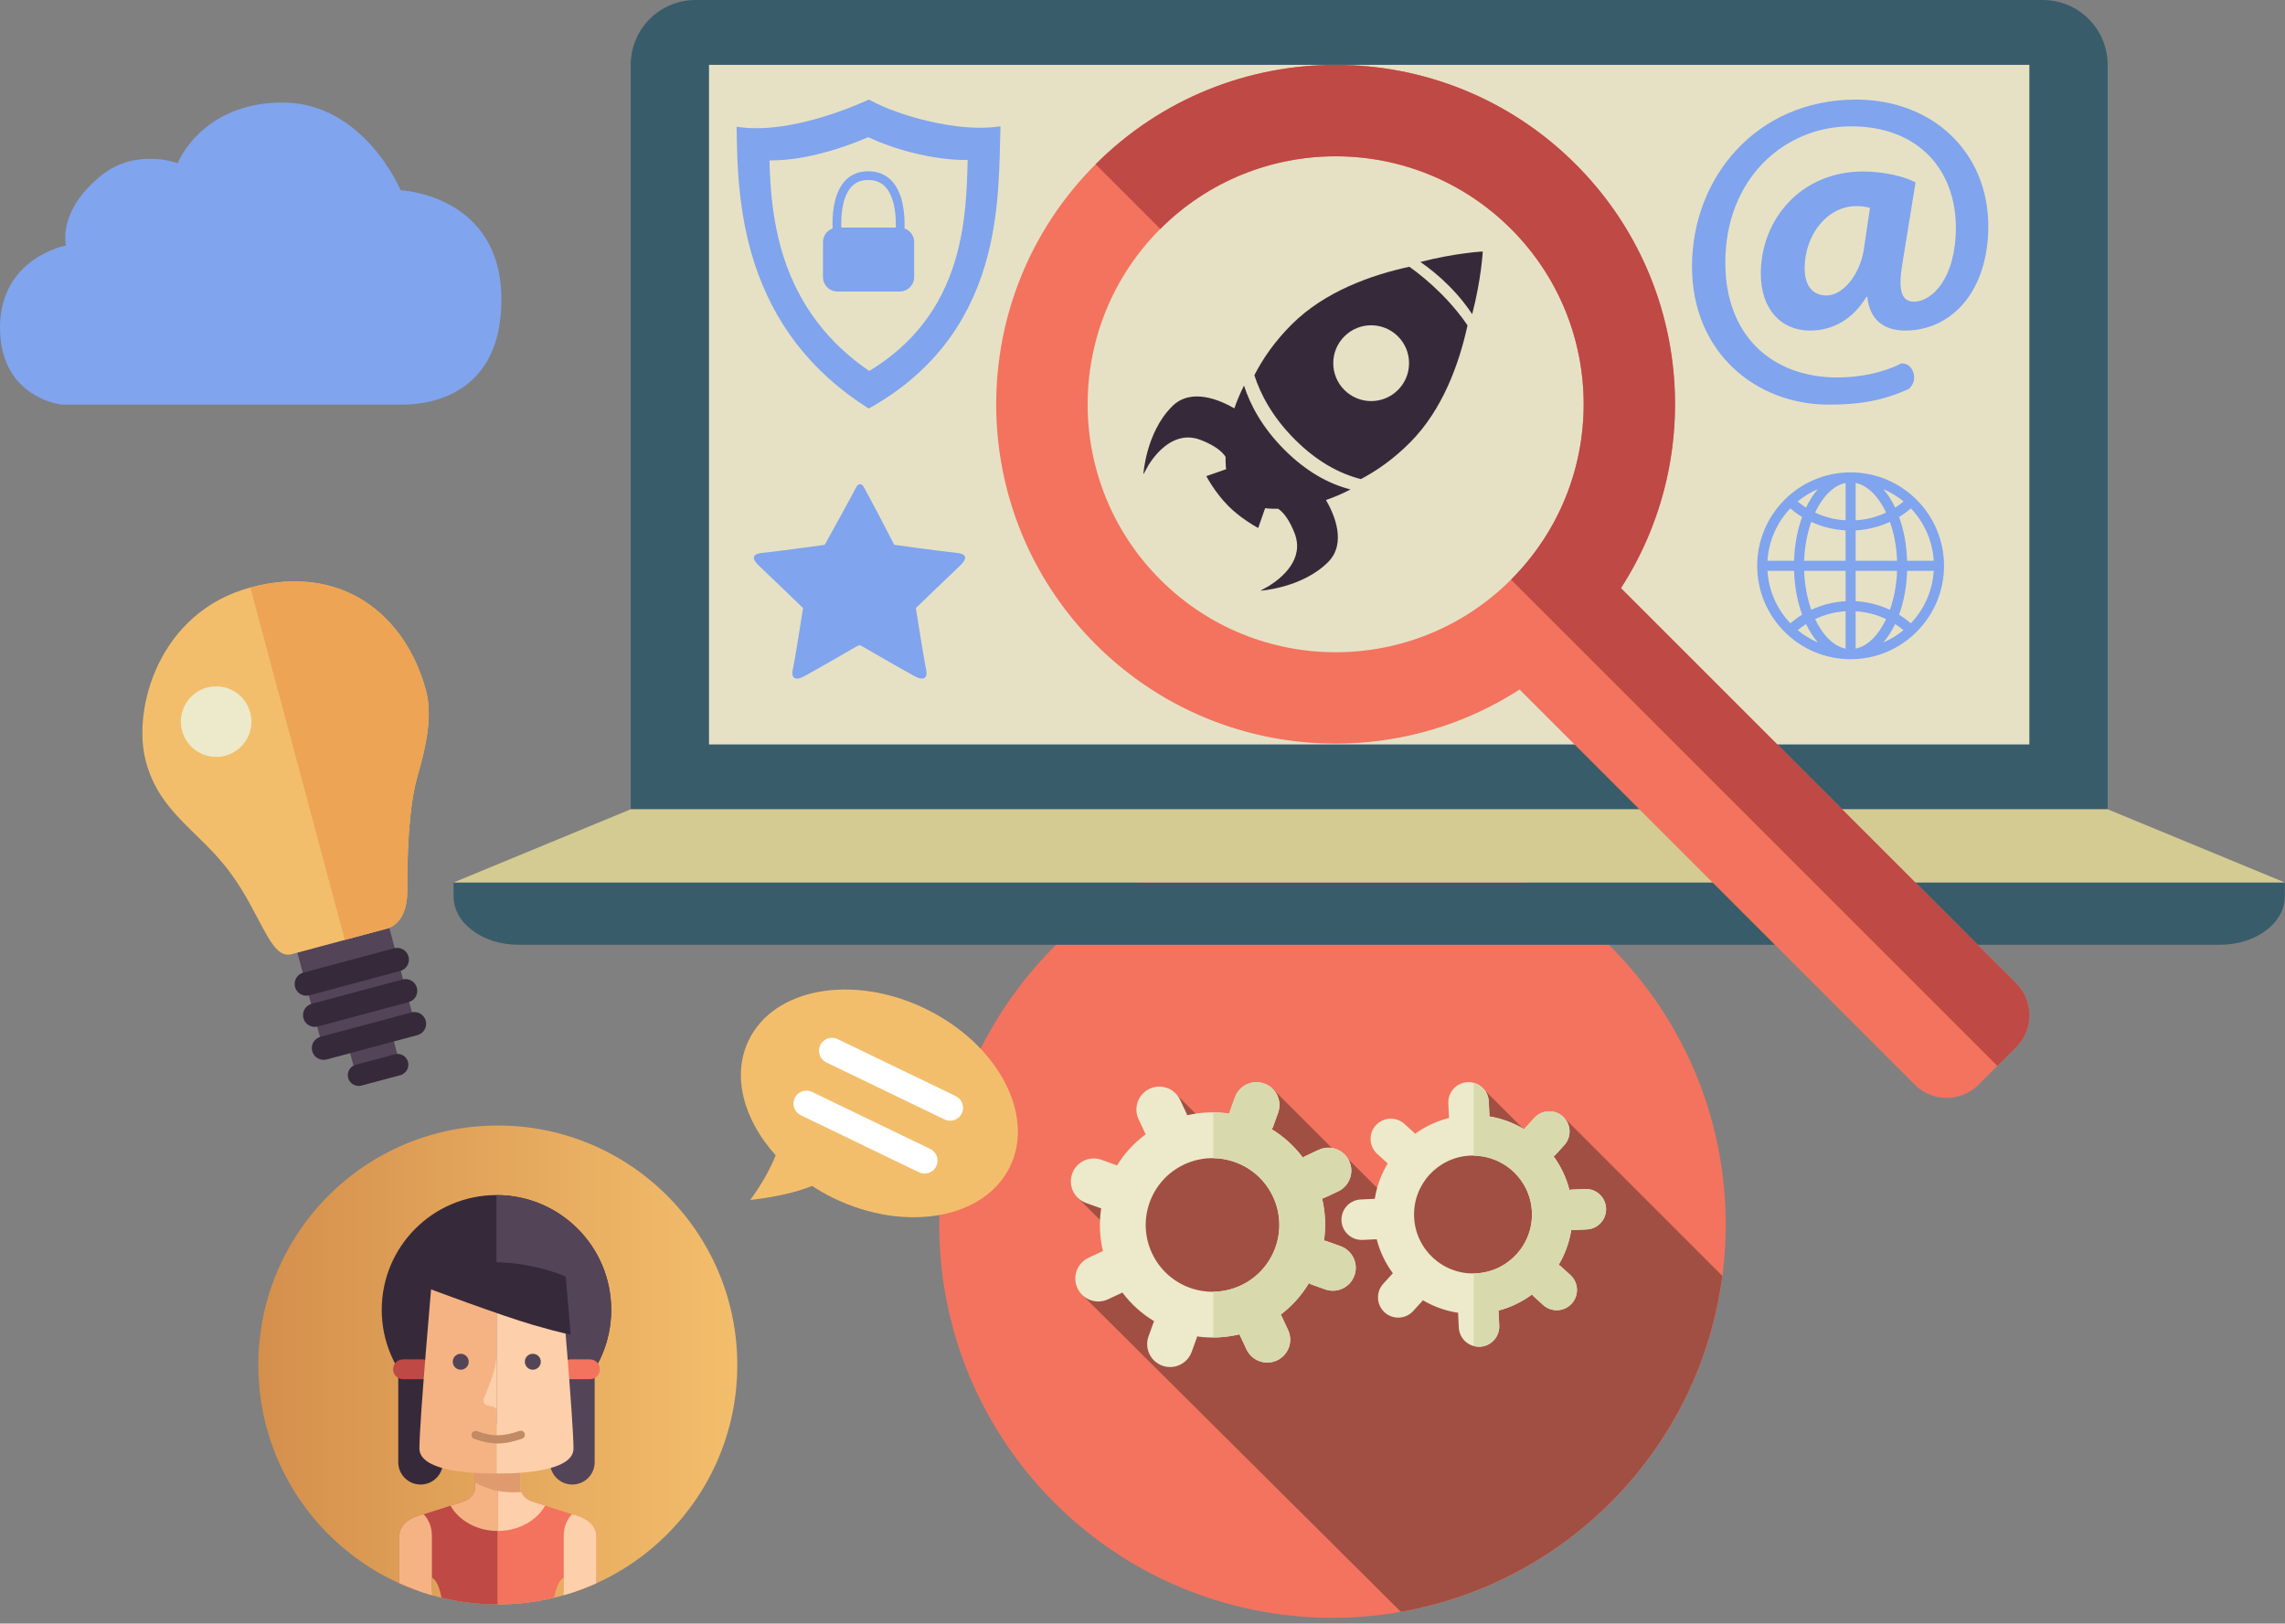 <?xml version="1.0" encoding="UTF-8" standalone="no"?><!DOCTYPE svg PUBLIC "-//W3C//DTD SVG 1.1//EN" "http://www.w3.org/Graphics/SVG/1.1/DTD/svg11.dtd"><svg width="100%" height="100%" viewBox="0 0 311 221" version="1.1" xmlns="http://www.w3.org/2000/svg" xmlns:xlink="http://www.w3.org/1999/xlink" xml:space="preserve" style="fill-rule:evenodd;clip-rule:evenodd;stroke-linejoin:round;stroke-miterlimit:1.414;"><rect x="0" y="0" width="311" height="221" fill="#808080" stroke="none"/><g><g><path d="M234.881,166.692c0,29.561 -23.964,53.524 -53.525,53.524c-29.561,0 -53.525,-23.963 -53.525,-53.524c0,-29.561 23.964,-53.525 53.525,-53.525c29.561,0 53.525,23.964 53.525,53.525Z" style="fill:#f3735e;fill-rule:nonzero;"/><path d="M190.66,219.394l-43.518,-43.284l4.945,-4.437l0.191,-3.042l-5.616,-5.617l6.019,-0.794l0.018,-0.283l6.252,-5.991l0.751,-0.133c-0.656,-2.811 -1.159,-6.253 -0.01,-7.257l4.918,4.918l8.543,-5.327l9.612,9.612l0.721,0l4.178,4.178l1.353,0l2.85,-2.041l-0.249,-0.981l7.989,-5.916l2.672,-4.387l5.815,5.815l4.792,-2.283l21.527,21.527c-3.023,23.195 -20.884,41.712 -43.753,45.723Z" style="fill:#a14f43;fill-rule:nonzero;"/><path d="M200.859,173.333c-4.427,0.206 -8.184,-3.215 -8.392,-7.643c-0.206,-4.428 3.215,-8.185 7.643,-8.392c4.428,-0.207 8.185,3.215 8.392,7.643c0.207,4.428 -3.215,8.184 -7.643,8.392Zm14.854,-11.487l-1.835,0.086c-0.094,0.004 -0.182,0.027 -0.274,0.04c-0.427,-1.677 -1.172,-3.219 -2.155,-4.575l0.222,-0.162l1.237,-1.359c1.025,-1.125 0.943,-2.868 -0.182,-3.892c-1.125,-1.025 -2.868,-0.944 -3.893,0.181l-1.237,1.358l-0.123,0.206c-1.441,-0.872 -3.055,-1.479 -4.77,-1.764l0.011,-0.202l-0.086,-1.835c-0.071,-1.52 -1.361,-2.695 -2.881,-2.624c-1.52,0.071 -2.695,1.361 -2.624,2.882l0.086,1.834l0.023,0.158c-1.701,0.421 -3.268,1.165 -4.642,2.157l-0.078,-0.107l-1.359,-1.237c-1.125,-1.025 -2.868,-0.943 -3.892,0.182c-1.025,1.125 -0.944,2.868 0.182,3.893l1.358,1.237l0.083,0.05c-0.88,1.461 -1.493,3.096 -1.769,4.836l-0.075,-0.004l-1.834,0.086c-1.521,0.071 -2.696,1.361 -2.625,2.881c0.072,1.52 1.361,2.695 2.881,2.624l1.836,-0.086l0.074,-0.011c0.437,1.707 1.2,3.278 2.212,4.65l-0.079,0.058l-1.237,1.358c-1.024,1.126 -0.943,2.868 0.182,3.893c1.125,1.025 2.868,0.943 3.893,-0.182l1.237,-1.358l0.068,-0.113c1.461,0.858 3.09,1.454 4.823,1.714l-0.009,0.159l0.086,1.835c0.071,1.521 1.361,2.696 2.881,2.624c1.521,-0.071 2.695,-1.361 2.624,-2.881l-0.086,-1.835l-0.029,-0.2c1.681,-0.444 3.231,-1.198 4.585,-2.201l0.141,0.194l1.359,1.236c1.125,1.025 2.868,0.944 3.893,-0.181c1.024,-1.126 0.943,-2.869 -0.182,-3.893l-1.359,-1.237l-0.235,-0.141c0.852,-1.442 1.449,-3.047 1.718,-4.756c0.093,0.005 0.183,0.019 0.278,0.014l1.835,-0.085c1.52,-0.071 2.695,-1.361 2.624,-2.882c-0.071,-1.52 -1.361,-2.695 -2.882,-2.623Z" style="fill:#eceaca;fill-rule:nonzero;"/><path d="M168.891,174.972c-4.546,2.133 -9.959,0.175 -12.091,-4.371c-2.132,-4.545 -0.176,-9.959 4.37,-12.091c4.546,-2.132 9.96,-0.176 12.092,4.37c2.132,4.547 0.175,9.96 -4.371,12.092Zm13.576,-5.336l-1.958,-0.707c-0.102,-0.037 -0.205,-0.02 -0.307,-0.046c0.268,-1.878 0.199,-3.817 -0.259,-5.722c0.099,-0.035 0.2,-0.059 0.297,-0.105l1.884,-0.884c1.561,-0.732 2.233,-2.591 1.501,-4.151c-0.732,-1.561 -2.591,-2.233 -4.152,-1.501l-1.884,0.884c-0.097,0.045 -0.18,0.107 -0.27,0.161c-1.172,-1.57 -2.619,-2.863 -4.235,-3.858c0.046,-0.095 0.125,-0.164 0.162,-0.265l0.707,-1.958c0.586,-1.621 -0.253,-3.41 -1.874,-3.996c-1.622,-0.586 -3.411,0.253 -3.997,1.874l-0.708,1.957l-0.04,0.269c-1.886,-0.289 -3.837,-0.226 -5.756,0.217l-0.077,-0.216l-0.883,-1.884c-0.732,-1.561 -2.591,-2.233 -4.152,-1.501c-1.561,0.732 -2.233,2.591 -1.501,4.152l0.884,1.884l0.093,0.155c-1.599,1.176 -2.917,2.633 -3.927,4.266l-0.128,-0.078l-1.957,-0.707c-1.621,-0.586 -3.411,0.253 -3.997,1.874c-0.586,1.621 0.253,3.411 1.875,3.997l1.957,0.707l0.109,0.017c-0.29,1.91 -0.224,3.887 0.24,5.828l-0.08,0.028l-1.884,0.884c-1.561,0.732 -2.233,2.591 -1.5,4.152c0.731,1.56 2.59,2.232 4.151,1.5l1.884,-0.883l0.073,-0.044c1.196,1.598 2.674,2.912 4.328,3.911l-0.058,0.095l-0.707,1.957c-0.586,1.621 0.253,3.41 1.874,3.996c1.622,0.587 3.411,-0.253 3.997,-1.874l0.708,-1.957l0.022,-0.148c1.901,0.267 3.864,0.185 5.791,-0.292l0.06,0.171l0.883,1.884c0.732,1.56 2.591,2.232 4.152,1.5c1.561,-0.732 2.232,-2.591 1.5,-4.151l-0.883,-1.884l-0.118,-0.198c1.568,-1.191 2.864,-2.652 3.848,-4.287l0.232,0.141l1.957,0.708c1.621,0.586 3.411,-0.254 3.997,-1.875c0.586,-1.621 -0.253,-3.411 -1.874,-3.997Z" style="fill:#eceaca;fill-rule:nonzero;"/><path d="M182.466,169.636l-1.957,-0.707c-0.101,-0.037 -0.205,-0.02 -0.308,-0.046c0.269,-1.878 0.2,-3.817 -0.258,-5.722c0.099,-0.035 0.2,-0.059 0.297,-0.105l1.884,-0.884c1.561,-0.732 2.233,-2.591 1.501,-4.151c-0.732,-1.561 -2.591,-2.233 -4.152,-1.501l-1.884,0.884c-0.097,0.045 -0.18,0.107 -0.27,0.161c-1.172,-1.57 -2.62,-2.863 -4.235,-3.858c0.046,-0.095 0.125,-0.164 0.162,-0.265l0.707,-1.958c0.586,-1.621 -0.253,-3.41 -1.875,-3.996c-1.621,-0.586 -3.41,0.253 -3.997,1.874l-0.707,1.957l-0.04,0.269c-0.724,-0.111 -1.459,-0.153 -2.197,-0.159l0,6.23c3.376,0.042 6.595,1.96 8.125,5.221c2.132,4.547 0.175,9.96 -4.371,12.092c-1.216,0.57 -2.493,0.84 -3.754,0.854l0,6.223c1.191,-0.005 2.389,-0.131 3.576,-0.425l0.059,0.171l0.884,1.884c0.732,1.56 2.591,2.232 4.151,1.5c1.562,-0.732 2.233,-2.591 1.502,-4.151l-0.884,-1.884l-0.118,-0.198c1.568,-1.191 2.864,-2.652 3.848,-4.287l0.232,0.141l1.957,0.708c1.621,0.585 3.411,-0.254 3.997,-1.875c0.586,-1.621 -0.253,-3.411 -1.875,-3.997Z" style="fill:#d9d9ae;fill-rule:nonzero;"/><path d="M215.714,161.846l-1.836,0.085c-0.094,0.005 -0.183,0.028 -0.274,0.041c-0.427,-1.677 -1.172,-3.219 -2.155,-4.575l0.222,-0.162l1.237,-1.359c1.024,-1.125 0.943,-2.868 -0.182,-3.893c-1.125,-1.024 -2.868,-0.943 -3.893,0.182l-1.237,1.358l-0.123,0.206c-1.441,-0.872 -3.055,-1.479 -4.77,-1.764l0.011,-0.202l-0.086,-1.835c-0.057,-1.227 -0.914,-2.217 -2.04,-2.52l0,9.916c4.214,0.054 7.715,3.352 7.914,7.617c0.207,4.428 -3.215,8.184 -7.643,8.392c-0.092,0.004 -0.179,-0.016 -0.271,-0.015l0,9.896c0.269,0.072 0.548,0.117 0.841,0.103c1.52,-0.071 2.695,-1.361 2.624,-2.881l-0.085,-1.835l-0.03,-0.2c1.681,-0.444 3.231,-1.198 4.585,-2.201l0.142,0.194l1.358,1.236c1.125,1.025 2.867,0.944 3.893,-0.181c1.024,-1.126 0.943,-2.869 -0.182,-3.893l-1.359,-1.237l-0.235,-0.141c0.852,-1.442 1.449,-3.047 1.718,-4.756c0.093,0.004 0.183,0.019 0.278,0.014l1.835,-0.085c1.52,-0.071 2.695,-1.361 2.624,-2.882c-0.071,-1.52 -1.361,-2.695 -2.881,-2.623Z" style="fill:#d9d9ae;fill-rule:nonzero;"/></g><g><g><path d="M286.861,110.158l0,-101.332c0,-4.875 -3.95,-8.826 -8.826,-8.826l-183.364,0c-4.872,0 -8.825,3.951 -8.825,8.826l0,101.332l201.015,0Z" style="fill:#395c6b;"/><rect x="96.5" y="8.826" width="179.708" height="92.506" style="fill:#e6e1c5;"/></g><path d="M310.979,122.005l0,-1.881l-249.251,0l0,1.881c0,3.645 3.953,6.597 8.825,6.597l231.601,0c4.876,0 8.825,-2.952 8.825,-6.597Z" style="fill:#395c6b;"/><path d="M61.728,120.124l24.118,-9.966l201.015,0l24.118,9.966l-249.251,0Z" style="fill:#d4cb92;"/></g><g><g><path d="M205.658,78.898c-13.182,13.182 -34.554,13.182 -47.736,0c-13.182,-13.182 -13.182,-34.554 0,-47.736c13.182,-13.182 34.554,-13.182 47.736,0c13.182,13.182 13.182,34.554 0,47.736Zm8.803,-56.539c-18.044,-18.044 -47.298,-18.044 -65.342,0c-18.044,18.043 -18.044,47.298 0,65.342c15.675,15.675 39.803,17.714 57.7,6.154l53.796,53.796c2.396,2.396 6.28,2.396 8.675,0l5.121,-5.121c2.396,-2.395 2.396,-6.279 0,-8.675l-53.796,-53.796c11.56,-17.897 9.521,-42.025 -6.154,-57.7Z" style="fill:#f3735e;fill-rule:nonzero;"/><g><path d="M205.658,31.162c13.182,13.182 13.182,34.554 0,47.736l66.193,66.193l2.56,-2.561c2.396,-2.395 2.396,-6.279 0,-8.675l-53.796,-53.796c11.56,-17.897 9.521,-42.025 -6.154,-57.7c-18.044,-18.044 -47.298,-18.044 -65.342,0l8.803,8.803c13.182,-13.182 34.554,-13.182 47.736,0Z" style="fill:#be4945;fill-rule:nonzero;"/></g></g><path d="M183.814,66.622c-1.159,0.605 -2.28,1.074 -3.341,1.437c1.122,1.937 2.858,5.88 0.278,8.46c-3.53,3.53 -9.208,3.888 -9.208,3.888l1.129,-0.623c1.782,-1.109 4.911,-3.65 3.527,-7.204c-0.73,-1.875 -1.529,-2.845 -2.234,-3.328c-1.121,0.021 -1.775,-0.074 -1.775,-0.074l-0.943,2.695c0,0 -0.973,-0.51 -2.161,-1.383c-0.613,-0.449 -1.28,-0.992 -1.902,-1.615c-1.833,-1.832 -2.999,-4.064 -2.999,-4.064l2.695,-0.943c0,0 -0.09,-0.619 -0.074,-1.687c-0.471,-0.718 -1.44,-1.538 -3.362,-2.286c-3.51,-1.367 -6.031,1.667 -7.162,3.459l-0.006,0.031l-0.622,1.129l0.003,-0.048l-0.04,0.085c0,0 0.358,-5.679 3.888,-9.209l0.013,-0.012l0.023,-0.025c2.58,-2.58 6.526,-0.842 8.462,0.28c0.338,-0.987 0.766,-2.025 1.311,-3.098c0.857,2.639 2.483,5.713 5.514,8.744c1.498,1.497 2.977,2.623 4.393,3.466c1.642,0.979 3.199,1.575 4.593,1.925Zm17.996,-32.388c0,0 -0.189,3.722 -1.438,8.531c-0.339,-0.519 -0.744,-1.083 -1.217,-1.678c-0.557,-0.699 -1.211,-1.442 -1.984,-2.215c-1.367,-1.367 -2.69,-2.417 -3.851,-3.213c4.788,-1.239 8.49,-1.425 8.49,-1.425Zm-11.541,18.85c-2.014,2.015 -5.281,2.014 -7.295,0c-2.015,-2.014 -2.015,-5.281 0,-7.295c2.015,-2.014 5.281,-2.015 7.295,0c2.014,2.014 2.015,5.281 0,7.295Zm5.843,-13.136c-1.536,-1.535 -3.008,-2.726 -4.293,-3.637c-5.185,1.125 -11.532,3.371 -16.021,7.859c-2.328,2.328 -3.945,4.688 -5.075,6.908c0.857,2.639 2.483,5.713 5.514,8.744c1.498,1.498 2.977,2.623 4.393,3.467c1.643,0.978 3.199,1.574 4.593,1.924c2.149,-1.123 4.423,-2.71 6.665,-4.953c4.476,-4.475 6.722,-10.798 7.849,-15.975c-0.386,-0.571 -0.845,-1.193 -1.379,-1.851c-0.634,-0.78 -1.374,-1.614 -2.246,-2.486Z" style="fill:#362a3a;fill-rule:nonzero;"/></g><path d="M103.755,75.258c2.117,-0.213 8.492,-1.097 8.492,-1.097c0,0 3.554,-6.418 3.963,-7.222c0.232,-0.459 0.462,-1.043 0.854,-1.032c0.409,0.012 0.541,0.479 0.842,1.017c0.692,1.233 2.753,5.182 3.806,7.237c0,0 6.374,0.884 8.492,1.097c2.015,0.203 0.924,1.329 0.231,1.964c-0.694,0.636 -5.777,5.546 -5.777,5.546c0,0 1.098,7.048 1.386,8.32c0.289,1.271 -0.404,1.502 -1.27,1.097c-0.867,-0.404 -7.337,-4.159 -7.337,-4.159l-0.448,-0.223l-0.468,0.223c0,0 -6.47,3.755 -7.336,4.159c-0.867,0.405 -1.56,0.174 -1.271,-1.097c0.289,-1.272 1.387,-8.32 1.387,-8.32c0,0 -5.084,-4.91 -5.777,-5.546c-0.694,-0.635 -1.784,-1.761 0.231,-1.964Z" style="fill:#80a4ed;fill-rule:nonzero;"/><g><path d="M104.729,21.832l0.255,0.002c0.692,0 1.424,-0.038 2.177,-0.114c1.452,-0.145 2.952,-0.42 4.586,-0.839c2.121,-0.545 4.285,-1.288 6.445,-2.211c0.828,0.4 1.731,0.773 2.738,1.132c1.313,0.468 2.691,0.867 4.095,1.187c1.566,0.356 3.088,0.595 4.524,0.71c0.657,0.053 1.293,0.08 1.89,0.08l0.265,-0.002c-0.01,0.435 -0.02,0.869 -0.032,1.303c-0.043,1.495 -0.102,2.713 -0.187,3.831c-0.239,3.184 -0.715,5.944 -1.454,8.438c-1.952,6.582 -5.79,11.547 -11.718,15.148c-5.644,-3.837 -9.552,-9.021 -11.625,-15.426c-0.819,-2.53 -1.365,-5.24 -1.67,-8.284c-0.116,-1.157 -0.198,-2.376 -0.25,-3.725c-0.016,-0.409 -0.029,-0.818 -0.039,-1.23Zm-4.472,-4.583l0.004,0.25c0.019,1.272 0.04,2.543 0.089,3.813c0.057,1.482 0.15,2.962 0.298,4.439c0.34,3.389 0.966,6.757 2.029,10.039c2.592,8.009 7.543,14.734 15.427,19.733l0.138,0.088l0.144,-0.081c8.321,-4.685 13.275,-11.327 15.691,-19.476c0.993,-3.348 1.509,-6.776 1.768,-10.218c0.113,-1.508 0.177,-3.016 0.22,-4.526c0.037,-1.29 0.056,-2.58 0.102,-3.869l0.009,-0.256l-0.296,0.044c-1.443,0.208 -2.97,0.195 -4.424,0.078c-1.645,-0.132 -3.287,-0.406 -4.882,-0.769c-1.513,-0.344 -3.008,-0.775 -4.453,-1.29c-1.287,-0.458 -2.567,-0.994 -3.748,-1.627l-0.12,-0.065l-0.126,0.057c-2.528,1.133 -5.23,2.113 -7.967,2.816c-1.608,0.413 -3.265,0.738 -4.935,0.906c-1.544,0.155 -3.14,0.177 -4.677,-0.044l-0.291,-0.042Z" style="fill:#80a4ed;fill-rule:nonzero;"/><path d="M115.817,25.498c0.587,-0.671 1.355,-0.997 2.347,-0.997c0.994,0 1.768,0.315 2.366,0.964c0.961,1.042 1.454,3.017 1.398,5.507l-7.419,0c-0.05,-1.497 0.07,-4.059 1.308,-5.474Zm-3.807,7.454l0,4.754c0,1.094 0.887,1.981 1.981,1.981l8.451,0c1.094,0 1.981,-0.887 1.981,-1.981l0,-4.754c0,-0.857 -0.548,-1.581 -1.311,-1.856c0.055,-2.008 -0.189,-4.79 -1.708,-6.437c-0.824,-0.893 -1.914,-1.346 -3.24,-1.346c-1.337,0 -2.428,0.472 -3.243,1.404c-1.533,1.754 -1.664,4.72 -1.6,6.379c-0.762,0.275 -1.311,0.999 -1.311,1.856Z" style="fill:#80a4ed;fill-rule:nonzero;"/></g><path d="M240.564,77.7l3.621,0c0.068,2.195 0.456,4.224 1.096,5.969c-0.562,0.343 -1.095,0.738 -1.603,1.17c-1.797,-1.883 -2.948,-4.378 -3.114,-7.139Zm19.512,7.139c-0.508,-0.431 -1.041,-0.826 -1.603,-1.17c0.64,-1.745 1.028,-3.774 1.096,-5.969l3.621,0c-0.166,2.761 -1.316,5.256 -3.114,7.139Zm3.114,-8.506l-3.621,0c-0.067,-2.192 -0.455,-4.218 -1.093,-5.961c0.564,-0.343 1.1,-0.736 1.61,-1.169c1.791,1.882 2.938,4.374 3.104,7.13Zm-17.638,0c0.068,-1.924 0.416,-3.733 0.973,-5.298c1.458,0.677 3.036,1.072 4.669,1.16l0,4.138l-5.642,0Zm0.976,6.673c-0.559,-1.568 -0.908,-3.379 -0.976,-5.306l5.642,0l0,4.138c-1.628,0.088 -3.206,0.485 -4.666,1.168Zm0.898,4.447c-0.997,-0.427 -1.921,-0.992 -2.747,-1.672c0.364,-0.301 0.74,-0.584 1.134,-0.835c0.46,0.961 1.002,1.805 1.613,2.507Zm-0.381,-3.182c1.297,-0.616 2.7,-0.978 4.149,-1.066l0,5.087c-1.642,-0.332 -3.116,-1.837 -4.149,-4.021Zm10.896,0.674c0.395,0.251 0.77,0.535 1.135,0.836c-0.826,0.68 -1.751,1.245 -2.747,1.671c0.61,-0.701 1.152,-1.546 1.612,-2.507Zm-1.231,-0.675c-1.033,2.185 -2.508,3.69 -4.149,4.022l0,-5.087c1.448,0.088 2.852,0.45 4.149,1.065Zm1.493,-6.57c-0.068,1.927 -0.417,3.738 -0.977,5.306c-1.459,-0.682 -3.038,-1.08 -4.665,-1.168l0,-4.138l5.642,0Zm-0.974,-6.665c0.558,1.565 0.906,3.374 0.974,5.298l-5.642,0l0,-4.138c1.632,-0.088 3.211,-0.483 4.668,-1.16Zm-0.9,-4.455c1.001,0.429 1.929,0.996 2.758,1.68c-0.366,0.303 -0.743,0.589 -1.14,0.841c-0.461,-0.967 -1.005,-1.816 -1.618,-2.521Zm0.384,3.189c-1.295,0.611 -2.699,0.972 -4.152,1.059l0,-5.087c1.643,0.332 3.119,1.84 4.152,4.028Zm-10.906,-0.668c-0.397,-0.252 -0.774,-0.538 -1.14,-0.841c0.829,-0.684 1.757,-1.251 2.759,-1.68c-0.614,0.705 -1.158,1.555 -1.619,2.521Zm5.387,1.727c-1.453,-0.087 -2.858,-0.448 -4.153,-1.059c1.033,-2.188 2.509,-3.696 4.153,-4.028l0,5.087Zm-7.525,-1.624c0.509,0.432 1.045,0.825 1.609,1.168c-0.638,1.743 -1.025,3.769 -1.093,5.961l-3.621,0c0.166,-2.756 1.313,-5.248 3.105,-7.129Zm-4.506,7.812c0,7.011 5.703,12.715 12.714,12.715c7.011,0 12.715,-5.704 12.715,-12.715c0,-7.011 -5.704,-12.715 -12.715,-12.715c-7.011,0 -12.714,5.704 -12.714,12.715Z" style="fill:#80a4ed;fill-rule:nonzero;"/><g><path d="M47.618,143.224l5.961,-1.597l1.238,4.622l-5.96,1.597l-1.239,-4.622Z" style="fill:#544458;fill-rule:nonzero;"/><g><path d="M43.769,141.975l12.519,-3.354l-3.594,-13.413l-12.519,3.354l3.594,13.413Z" style="fill:#544458;fill-rule:nonzero;"/><path d="M54.474,132.169l-12.359,3.312c-0.853,0.228 -1.731,-0.278 -1.959,-1.131c-0.229,-0.853 0.278,-1.73 1.131,-1.958l12.359,-3.312c0.853,-0.228 1.731,0.277 1.96,1.131c0.228,0.853 -0.279,1.73 -1.132,1.958Z" style="fill:#362a3a;fill-rule:nonzero;"/><path d="M42.425,136.637l12.359,-3.312c0.853,-0.228 1.731,0.278 1.959,1.131c0.229,0.854 -0.279,1.73 -1.131,1.959l-12.359,3.311c-0.853,0.229 -1.731,-0.276 -1.96,-1.13c-0.228,-0.853 0.279,-1.73 1.132,-1.959Z" style="fill:#362a3a;fill-rule:nonzero;"/><path d="M43.628,141.126l12.359,-3.312c0.853,-0.228 1.73,0.277 1.959,1.13c0.229,0.853 -0.279,1.73 -1.132,1.958l-12.359,3.312c-0.853,0.228 -1.73,-0.277 -1.959,-1.131c-0.229,-0.853 0.279,-1.729 1.132,-1.957Z" style="fill:#362a3a;fill-rule:nonzero;"/><path d="M48.419,144.935l5.322,-1.426c0.781,-0.209 1.583,0.254 1.792,1.035c0.209,0.78 -0.254,1.582 -1.035,1.791l-5.322,1.426c-0.78,0.209 -1.582,-0.254 -1.791,-1.034c-0.209,-0.78 0.254,-1.583 1.034,-1.792Z" style="fill:#362a3a;fill-rule:nonzero;"/><path d="M34.075,79.972c12.486,-3.345 21.153,3.769 23.899,14.02c0.881,3.286 0.123,7.291 -1.125,11.57c-1.248,4.278 -1.433,10.948 -1.419,15.733c0.015,4.785 -2.982,5.165 -2.982,5.165l-5.52,1.479c0,0 -4.334,1.172 -7.225,1.947c-2.891,0.774 -4.083,-5.255 -8.307,-11.025c-4.222,-5.77 -9.641,-8.122 -11.543,-15.218c-1.901,-7.097 1.738,-20.325 14.222,-23.671Z" style="fill:#f3be6c;fill-rule:nonzero;"/><path d="M57.974,93.992c0.881,3.286 0.123,7.292 -1.125,11.57c-1.248,4.278 -1.433,10.948 -1.419,15.733c0.015,4.785 -2.981,5.166 -2.981,5.166l-5.521,1.479l-12.853,-47.968c12.486,-3.345 21.153,3.769 23.899,14.02Z" style="fill:#eda455;fill-rule:nonzero;"/><path d="M34.057,96.986c0.687,2.561 -0.833,5.196 -3.396,5.882c-2.562,0.687 -5.195,-0.835 -5.881,-3.396c-0.687,-2.562 0.833,-5.195 3.395,-5.882c2.563,-0.686 5.196,0.834 5.882,3.396Z" style="fill:#eceaca;fill-rule:nonzero;"/></g></g><g><path d="M253.676,33.96c-0.537,3.46 -2.864,6.263 -5.071,6.263c-1.969,0 -2.983,-1.431 -2.983,-3.698c0,-4.594 3.102,-8.472 7.04,-8.472c0.775,0 1.372,0.119 1.849,0.239l-0.835,5.668Zm7.04,-9.128c-1.492,-0.835 -4.475,-1.492 -7.1,-1.492c-8.591,0 -13.96,6.622 -13.96,13.901c0,4.891 2.804,7.755 6.682,7.755c3.162,0 5.846,-1.551 7.696,-4.593l0.119,0c0.298,3.162 2.327,4.593 5.131,4.593c6.443,0 11.335,-5.488 11.335,-14.198c0,-10.023 -7.517,-17.242 -18.017,-17.242c-13.483,0 -22.312,10.56 -22.312,22.73c0,11.693 8.71,18.793 18.613,18.793c4.236,0 7.338,-0.537 10.918,-2.148c0,0 1.049,-0.872 0.59,-2.247c-0.458,-1.375 -1.664,-1.213 -1.664,-1.213c-2.386,1.253 -5.608,1.909 -8.651,1.909c-8.889,0 -15.272,-5.668 -15.272,-15.631c0,-11.395 7.994,-18.554 17.122,-18.554c9.247,0 14.258,6.026 14.258,13.782c0,6.86 -3.222,10.142 -5.787,10.082c-1.67,-0.06 -2.088,-1.671 -1.491,-5.19l1.79,-11.037Z" style="fill:#80a4ed;fill-rule:nonzero;"/></g><path d="M54.831,55.079c3.538,0 13.414,-1.252 13.414,-14.297c0,-14.297 -13.709,-14.887 -13.709,-14.887c0,0 -5.011,-11.939 -16.066,-11.939c-11.054,0 -14.297,8.254 -14.297,8.254c0,0 -5.638,-2.11 -10.318,1.62c-6.138,4.895 -4.864,9.583 -4.864,9.583c0,0 -8.991,1.621 -8.991,11.202c0,9.579 8.401,10.464 8.401,10.464c0,0 42.892,0 46.43,0Z" style="fill:#80a4ed;fill-rule:nonzero;"/><g><path d="M124.294,140.228c7.8,3.429 12.234,10.532 9.895,15.852c-2.339,5.32 -10.57,6.856 -18.37,3.427c-7.8,-3.429 -12.234,-10.532 -9.895,-15.852c2.338,-5.321 10.57,-6.856 18.37,-3.427Z" style="fill:#fff;"/><path d="M108.171,149.453c0.423,-0.878 1.478,-1.245 2.354,-0.822l16.086,7.765c0.876,0.423 1.245,1.477 0.821,2.354c-0.424,0.876 -1.477,1.244 -2.353,0.821l-16.086,-7.765c-0.877,-0.424 -1.245,-1.477 -0.822,-2.353Zm22.733,2.103c-0.423,0.878 -1.476,1.245 -2.354,0.822l-16.084,-7.765c-0.878,-0.423 -1.245,-1.476 -0.822,-2.354c0.423,-0.876 1.477,-1.244 2.353,-0.821l16.086,7.765c0.877,0.424 1.244,1.477 0.821,2.353Zm-25.329,5.7c-1.272,3.247 -3.469,6.08 -3.469,6.08c0,0 4.938,-0.462 8.416,-1.91c0.928,0.601 1.901,1.166 2.939,1.668c9.823,4.742 20.575,2.81 24.015,-4.314c3.439,-7.126 -1.736,-16.746 -11.56,-21.488c-9.824,-4.743 -20.576,-2.811 -24.015,4.314c-2.335,4.837 -0.691,10.821 3.674,15.65Z" style="fill:#f3be6c;fill-rule:nonzero;"/></g><path d="M100.348,185.8c0,18.001 -14.593,32.594 -32.594,32.594c-18.002,0 -32.594,-14.593 -32.594,-32.594c0,-18.001 14.592,-32.594 32.594,-32.594c18.001,0 32.594,14.593 32.594,32.594Z" style="fill:url(#_Linear1);"/><path d="M67.754,199.5l-3.1,0l0,3.271c0,0 -0.195,1.18 -1.632,1.641c-1.417,0.455 -5.38,1.716 -5.38,1.716c0,0 -3.297,0.593 -3.297,2.978l0,6.411c0.822,0.372 1.664,0.708 2.521,1.012l1.918,0l0,-1.806l0.164,0.127c0.528,0.398 0.899,1.37 1.159,2.64c2.453,0.589 5.013,0.904 7.647,0.904l0,-18.894Z" style="fill:#be4945;fill-rule:nonzero;"/><path d="M77.865,206.128c0,0 -3.963,-1.261 -5.38,-1.716c-1.436,-0.461 -1.631,-1.641 -1.631,-1.641l0,-3.271l-3.1,0l0,18.894c2.633,0 5.193,-0.315 7.646,-0.904c0.261,-1.27 0.631,-2.242 1.159,-2.64l0.165,-0.127l0,1.806l1.917,0c0.857,-0.304 1.699,-0.64 2.521,-1.012l0,-6.411c0,-2.384 -3.294,-2.977 -3.297,-2.978Z" style="fill:#f3735e;fill-rule:nonzero;"/><path d="M57.642,206.128c0,0 -3.297,0.593 -3.297,2.978l0,6.411c1.427,0.645 2.91,1.19 4.439,1.627l0,-8.038c0,-2.048 -1.142,-2.978 -1.142,-2.978Z" style="fill:#f5b384;fill-rule:nonzero;"/><path d="M77.865,206.128c0,0 -1.141,0.93 -1.141,2.978l0,8.038c1.528,-0.437 3.011,-0.982 4.438,-1.627l0,-6.411c0,-2.385 -3.297,-2.978 -3.297,-2.978Z" style="fill:#fdcfaa;fill-rule:nonzero;"/><path d="M64.653,202.771c0,0 -0.195,1.18 -1.631,1.641c-0.409,0.131 -1.031,0.33 -1.708,0.546c1.161,2.035 3.608,3.437 6.44,3.437l0,-8.895l-3.101,0l0,3.271Z" style="fill:#f5b384;fill-rule:nonzero;"/><path d="M70.854,202.771l0,-3.271l-3.1,0l0,8.895c2.831,0 5.278,-1.402 6.439,-3.437c-0.677,-0.216 -1.298,-0.415 -1.708,-0.546c-1.436,-0.461 -1.631,-1.641 -1.631,-1.641Z" style="fill:#fdcfaa;fill-rule:nonzero;"/><path d="M70.854,199.5l-6.201,0l0,2.305c1.246,0.682 2.575,1.047 2.575,1.047c0,0 1.764,0.406 3.73,0.243l-0.104,-0.311c0,-0.821 0,-3.284 0,-3.284Z" style="fill:#df9b6e;"/><path d="M83.187,178.29c0,8.625 -6.991,15.616 -15.616,15.616c-8.624,0 -15.616,-6.991 -15.616,-15.616c0,-8.624 6.992,-15.616 15.616,-15.616c8.625,0 15.616,6.992 15.616,15.616Z" style="fill:#362a3a;fill-rule:nonzero;"/><path d="M83.187,178.29c0,-8.624 -6.991,-15.616 -15.616,-15.616l0,31.232c8.625,0 15.616,-6.991 15.616,-15.616Z" style="fill:#544458;fill-rule:nonzero;"/><path d="M60.287,199.034c0,1.68 -1.361,3.041 -3.041,3.041c-1.679,0 -3.041,-1.361 -3.041,-3.041l0,-16.254c0,-1.679 1.362,-3.041 3.041,-3.041c1.68,0 3.041,1.362 3.041,3.041l0,16.254Z" style="fill:#362a3a;fill-rule:nonzero;"/><path d="M58.84,186.386c0,0.746 -0.605,1.351 -1.351,1.351l-2.635,0c-0.746,0 -1.351,-0.605 -1.351,-1.351c0,-0.746 0.605,-1.351 1.351,-1.351l2.635,0c0.746,0 1.351,0.605 1.351,1.351Z" style="fill:#be4945;fill-rule:nonzero;"/><path d="M74.855,199.034c0,1.68 1.361,3.041 3.041,3.041c1.679,0 3.041,-1.361 3.041,-3.041l0,-16.254c0,-1.679 -1.362,-3.041 -3.041,-3.041c-1.68,0 -3.041,1.362 -3.041,3.041l0,16.254Z" style="fill:#544458;fill-rule:nonzero;"/><path d="M76.302,186.386c0,0.746 0.605,1.351 1.351,1.351l2.635,0c0.746,0 1.351,-0.605 1.351,-1.351c0,-0.746 -0.605,-1.351 -1.351,-1.351l-2.635,0c-0.746,0 -1.351,0.605 -1.351,1.351Z" style="fill:#f3735e;fill-rule:nonzero;"/><path d="M67.571,173.376l0,27.186c0,0 10.486,0.333 10.486,-3.385c0,-3.717 -1.72,-23.191 -1.72,-23.191l-8.766,-0.61Z" style="fill:#fdcfaa;fill-rule:nonzero;"/><path d="M67.571,173.376l0,27.186c0,0 -10.486,0.333 -10.486,-3.385c0,-3.717 1.72,-23.191 1.72,-23.191l8.766,-0.61Z" style="fill:#f5b384;fill-rule:nonzero;"/><path d="M58.099,173.772l-0.129,1.481c0,0 10.208,3.835 14.636,5.113c4.429,1.278 5.069,1.272 5.069,1.272l-0.671,-7.866c0,0 -9.575,-4.407 -18.905,0Z" style="fill:#362a3a;fill-rule:nonzero;"/><path d="M71.434,185.359c0,0.6 0.486,1.086 1.086,1.086c0.599,0 1.086,-0.486 1.086,-1.086c0,-0.599 -0.487,-1.085 -1.086,-1.085c-0.6,0 -1.086,0.486 -1.086,1.085Z" style="fill:#544458;fill-rule:nonzero;"/><path d="M63.795,185.359c0,0.6 -0.486,1.086 -1.086,1.086c-0.599,0 -1.086,-0.486 -1.086,-1.086c0,-0.599 0.487,-1.085 1.086,-1.085c0.6,0 1.086,0.486 1.086,1.085Z" style="fill:#544458;fill-rule:nonzero;"/><path d="M67.571,184.524c0,2.129 -1.698,5.761 -1.698,5.761c-0.17,0.567 0.01,0.891 0.524,1.049c0.294,0.09 1.174,0.057 1.174,0.622c0,0 0,-5.681 0,-7.432Z" style="fill:#fdcfaa;fill-rule:nonzero;"/><path d="M67.722,196.485c-1.003,0 -1.991,-0.21 -3.18,-0.629c-0.289,-0.101 -0.441,-0.419 -0.339,-0.708c0.101,-0.289 0.42,-0.441 0.707,-0.339c2.155,0.76 3.508,0.752 5.796,-0.03c0.288,-0.102 0.606,0.055 0.705,0.345c0.099,0.29 -0.056,0.606 -0.346,0.705c-1.281,0.438 -2.319,0.656 -3.343,0.656Z" style="fill:#c28a65;fill-rule:nonzero;"/></g><defs><linearGradient id="_Linear1" x1="0" y1="0" x2="1" y2="0" gradientUnits="userSpaceOnUse" gradientTransform="matrix(-65.188,5.85346e-09,-5.85346e-09,-65.188,100.348,185.8)"><stop offset="0" style="stop-color:#f3be6c;stop-opacity:1"/><stop offset="1" style="stop-color:#d48f4c;stop-opacity:1"/></linearGradient></defs></svg>